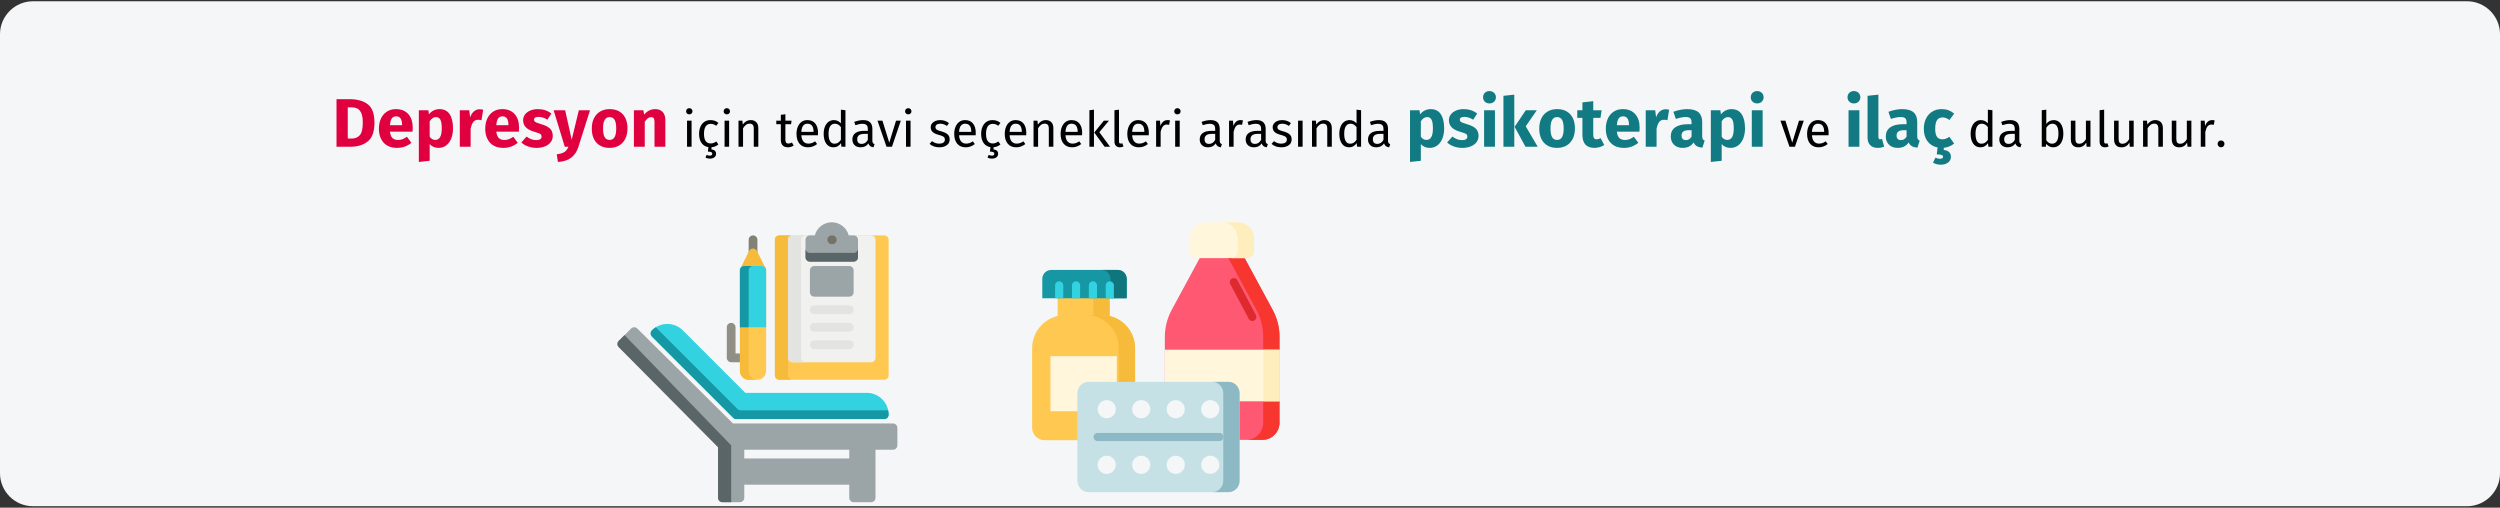 <?xml version="1.0" encoding="UTF-8"?>
<svg xmlns="http://www.w3.org/2000/svg" xmlns:xlink="http://www.w3.org/1999/xlink" width="911px" height="185px" viewBox="0 0 911 185" version="1.1">
  <rect x="0" y="0" width="911" height="185" fill="#333333" stroke="none"/>
  <title>Group 2@2x</title>
  <g id="Page-1" stroke="none" stroke-width="1" fill="none" fill-rule="evenodd">
    <g id="vorlage" transform="translate(0, -1066)">
      <g id="Group-2" transform="translate(0, 1066)">
        <g id="Mask" transform="translate(0, 0.464)" fill-rule="nonzero">
          <path d="M12,0 L899,0 C905.6,0 911,5.4 911,12 L911,172 C911,178.6 905.6,184 899,184 L12,184 C5.4,184 0,178.6 0,172 L0,12 C0,5.4 5.4,0 12,0 Z" id="path-1" fill="#F5F6F7"></path>
          <g id="Depresyon-için-tedav" transform="translate(122.625, 32.725)">
            <path d="M5.2,20.275 C7.75,20.275 9.825,19.621 11.425,18.312 C13.025,17.004 13.825,14.742 13.825,11.525 C13.825,8.258 13.004,6.013 11.363,4.787 C9.721,3.562 7.542,2.95 4.825,2.95 L4.825,2.95 L0,2.95 L0,20.275 L5.2,20.275 Z M5.45,17.3 L4.1,17.3 L4.1,5.925 L5.4,5.925 C6.283,5.925 7.025,6.079 7.625,6.388 C8.225,6.696 8.7,7.258 9.05,8.075 C9.4,8.892 9.575,10.042 9.575,11.525 C9.575,13.692 9.225,15.196 8.525,16.038 C7.825,16.879 6.8,17.3 5.45,17.3 L5.45,17.3 Z M22.125,20.7 C24.025,20.7 25.75,20.083 27.3,18.85 L27.3,18.85 L25.675,16.65 C25.092,17.05 24.55,17.346 24.05,17.538 C23.55,17.729 23.033,17.825 22.5,17.825 C21.617,17.825 20.925,17.6 20.425,17.15 C19.925,16.7 19.608,15.917 19.475,14.8 L19.475,14.8 L27.7,14.8 C27.75,14.4 27.775,13.925 27.775,13.375 C27.775,11.242 27.233,9.575 26.15,8.375 C25.067,7.175 23.567,6.575 21.65,6.575 C20.35,6.575 19.233,6.888 18.3,7.513 C17.367,8.137 16.658,8.988 16.175,10.062 C15.692,11.137 15.45,12.35 15.45,13.7 C15.45,15.833 16.025,17.533 17.175,18.8 C18.325,20.067 19.975,20.7 22.125,20.7 Z M23.9,12.425 L19.475,12.425 C19.558,11.275 19.788,10.45 20.163,9.95 C20.538,9.45 21.067,9.2 21.75,9.2 C23.15,9.2 23.867,10.217 23.9,12.25 L23.9,12.25 L23.9,12.425 Z M30,25.825 L33.95,25.4 L33.95,19.325 C34.767,20.242 35.842,20.7 37.175,20.7 C38.242,20.7 39.175,20.396 39.975,19.788 C40.775,19.179 41.388,18.337 41.812,17.262 C42.237,16.188 42.45,14.967 42.45,13.6 C42.45,11.383 42.042,9.658 41.225,8.425 C40.408,7.192 39.167,6.575 37.5,6.575 C36.8,6.575 36.117,6.729 35.45,7.037 C34.783,7.346 34.192,7.825 33.675,8.475 L33.675,8.475 L33.475,7 L30,7 L30,25.825 Z M35.975,17.8 C35.158,17.8 34.483,17.408 33.95,16.625 L33.95,16.625 L33.95,11.025 C34.25,10.525 34.596,10.142 34.987,9.875 C35.379,9.608 35.8,9.475 36.25,9.475 C36.95,9.475 37.475,9.779 37.825,10.387 C38.175,10.996 38.35,12.083 38.35,13.65 C38.35,16.417 37.558,17.8 35.975,17.8 Z M48.875,20.275 L48.875,13.7 C49.108,12.617 49.429,11.804 49.837,11.262 C50.246,10.721 50.842,10.45 51.625,10.45 C51.925,10.45 52.325,10.508 52.825,10.625 L52.825,10.625 L53.45,6.8 C53.05,6.683 52.608,6.625 52.125,6.625 C51.358,6.625 50.671,6.888 50.062,7.412 C49.454,7.938 49,8.658 48.7,9.575 L48.7,9.575 L48.375,7 L44.925,7 L44.925,20.275 L48.875,20.275 Z M60.875,20.7 C62.775,20.7 64.5,20.083 66.05,18.85 L66.05,18.85 L64.425,16.65 C63.842,17.05 63.3,17.346 62.8,17.538 C62.3,17.729 61.783,17.825 61.25,17.825 C60.367,17.825 59.675,17.6 59.175,17.15 C58.675,16.7 58.358,15.917 58.225,14.8 L58.225,14.8 L66.45,14.8 C66.5,14.4 66.525,13.925 66.525,13.375 C66.525,11.242 65.983,9.575 64.9,8.375 C63.817,7.175 62.317,6.575 60.4,6.575 C59.1,6.575 57.983,6.888 57.05,7.513 C56.117,8.137 55.408,8.988 54.925,10.062 C54.442,11.137 54.2,12.35 54.2,13.7 C54.2,15.833 54.775,17.533 55.925,18.8 C57.075,20.067 58.725,20.7 60.875,20.7 Z M62.65,12.425 L58.225,12.425 C58.308,11.275 58.538,10.45 58.913,9.95 C59.288,9.45 59.817,9.2 60.5,9.2 C61.9,9.2 62.617,10.217 62.65,12.25 L62.65,12.25 L62.65,12.425 Z M72.9,20.7 C74,20.7 75,20.525 75.9,20.175 C76.8,19.825 77.508,19.321 78.025,18.663 C78.542,18.004 78.8,17.225 78.8,16.325 C78.8,15.192 78.463,14.304 77.787,13.662 C77.112,13.021 76.083,12.5 74.7,12.1 C73.9,11.867 73.308,11.667 72.925,11.5 C72.542,11.333 72.287,11.171 72.162,11.012 C72.037,10.854 71.975,10.65 71.975,10.4 C71.975,10.083 72.112,9.838 72.388,9.662 C72.662,9.488 73.058,9.4 73.575,9.4 C74.675,9.4 75.767,9.742 76.85,10.425 L76.85,10.425 L78.3,8.2 C77.667,7.683 76.933,7.283 76.1,7 C75.267,6.717 74.375,6.575 73.425,6.575 C72.342,6.575 71.388,6.754 70.562,7.112 C69.737,7.471 69.104,7.954 68.662,8.562 C68.221,9.171 68,9.858 68,10.625 C68,11.642 68.325,12.492 68.975,13.175 C69.625,13.858 70.608,14.392 71.925,14.775 C72.758,15.008 73.367,15.204 73.75,15.363 C74.133,15.521 74.392,15.692 74.525,15.875 C74.658,16.058 74.725,16.308 74.725,16.625 C74.725,17.025 74.554,17.333 74.213,17.55 C73.871,17.767 73.4,17.875 72.8,17.875 C71.567,17.875 70.392,17.442 69.275,16.575 L69.275,16.575 L67.35,18.725 C68.017,19.342 68.829,19.825 69.787,20.175 C70.746,20.525 71.783,20.7 72.9,20.7 Z M80.675,25.825 C82.708,25.708 84.329,25.188 85.537,24.262 C86.746,23.337 87.617,22.017 88.15,20.3 L88.15,20.3 L92.375,7 L88.3,7 L85.7,17.75 L83.325,7 L79.125,7 L83.175,20.275 L84.525,20.275 C84.158,21.158 83.671,21.8 83.062,22.2 C82.454,22.6 81.517,22.883 80.25,23.05 L80.25,23.05 L80.675,25.825 Z M99.525,20.7 C100.858,20.7 102.013,20.408 102.987,19.825 C103.963,19.242 104.713,18.421 105.237,17.363 C105.763,16.304 106.025,15.067 106.025,13.65 C106.025,11.417 105.45,9.679 104.3,8.438 C103.15,7.196 101.558,6.575 99.525,6.575 C98.192,6.575 97.037,6.867 96.062,7.45 C95.088,8.033 94.338,8.854 93.812,9.912 C93.287,10.971 93.025,12.208 93.025,13.625 C93.025,15.858 93.604,17.596 94.763,18.837 C95.921,20.079 97.508,20.7 99.525,20.7 Z M99.525,17.8 C98.708,17.8 98.104,17.467 97.713,16.8 C97.321,16.133 97.125,15.075 97.125,13.625 C97.125,12.208 97.325,11.162 97.725,10.488 C98.125,9.812 98.725,9.475 99.525,9.475 C100.342,9.475 100.946,9.808 101.338,10.475 C101.729,11.142 101.925,12.2 101.925,13.65 C101.925,15.067 101.725,16.113 101.325,16.788 C100.925,17.462 100.325,17.8 99.525,17.8 Z M112.325,20.275 L112.325,11.2 C113.058,10.05 113.825,9.475 114.625,9.475 C115.042,9.475 115.354,9.604 115.562,9.863 C115.771,10.121 115.875,10.583 115.875,11.25 L115.875,11.25 L115.875,20.275 L119.825,20.275 L119.825,10.575 C119.825,9.308 119.5,8.325 118.85,7.625 C118.2,6.925 117.3,6.575 116.15,6.575 C115.333,6.575 114.596,6.742 113.938,7.075 C113.279,7.408 112.667,7.908 112.1,8.575 L112.1,8.575 L111.825,7 L108.375,7 L108.375,20.275 L112.325,20.275 Z" id="Depresyon" fill="#E0003F"></path>
            <path d="M128.54,8.485 C128.888,8.485 129.17,8.38 129.386,8.17 C129.602,7.96 129.71,7.693 129.71,7.369 C129.71,7.045 129.602,6.775 129.386,6.559 C129.17,6.343 128.888,6.235 128.54,6.235 C128.204,6.235 127.928,6.343 127.712,6.559 C127.496,6.775 127.388,7.045 127.388,7.369 C127.388,7.693 127.496,7.96 127.712,8.17 C127.928,8.38 128.204,8.485 128.54,8.485 Z M129.386,20.275 L129.386,10.789 L127.73,10.789 L127.73,20.275 L129.386,20.275 Z M136.082,24.613 C136.73,24.613 137.264,24.457 137.684,24.145 C138.104,23.833 138.314,23.389 138.314,22.813 C138.314,22.405 138.179,22.06 137.909,21.778 C137.639,21.496 137.216,21.331 136.64,21.283 L136.64,21.283 L136.64,20.473 C137.564,20.401 138.404,20.059 139.16,19.447 L139.16,19.447 L138.404,18.367 C138.02,18.619 137.672,18.802 137.36,18.916 C137.048,19.03 136.706,19.087 136.334,19.087 C135.554,19.087 134.954,18.802 134.534,18.232 C134.114,17.662 133.904,16.777 133.904,15.577 C133.904,14.377 134.117,13.471 134.543,12.859 C134.969,12.247 135.566,11.941 136.334,11.941 C136.718,11.941 137.069,11.998 137.387,12.112 C137.705,12.226 138.032,12.403 138.368,12.643 L138.368,12.643 L139.16,11.599 C138.728,11.239 138.278,10.978 137.81,10.816 C137.342,10.654 136.826,10.573 136.262,10.573 C135.41,10.573 134.675,10.783 134.057,11.203 C133.439,11.623 132.962,12.211 132.626,12.967 C132.29,13.723 132.122,14.605 132.122,15.613 C132.122,16.981 132.422,18.085 133.022,18.925 C133.622,19.765 134.456,20.269 135.524,20.437 L135.524,20.437 L135.326,22.057 C135.89,22.057 136.298,22.12 136.55,22.246 C136.802,22.372 136.928,22.561 136.928,22.813 C136.928,23.065 136.847,23.248 136.685,23.362 C136.523,23.476 136.304,23.533 136.028,23.533 C135.632,23.533 135.254,23.437 134.894,23.245 L134.894,23.245 L134.444,24.181 C134.624,24.313 134.858,24.418 135.146,24.496 C135.434,24.574 135.746,24.613 136.082,24.613 Z M142.22,8.485 C142.568,8.485 142.85,8.38 143.066,8.17 C143.282,7.96 143.39,7.693 143.39,7.369 C143.39,7.045 143.282,6.775 143.066,6.559 C142.85,6.343 142.568,6.235 142.22,6.235 C141.884,6.235 141.608,6.343 141.392,6.559 C141.176,6.775 141.068,7.045 141.068,7.369 C141.068,7.693 141.176,7.96 141.392,8.17 C141.608,8.38 141.884,8.485 142.22,8.485 Z M143.066,20.275 L143.066,10.789 L141.41,10.789 L141.41,20.275 L143.066,20.275 Z M148.142,20.275 L148.142,13.543 C148.478,13.003 148.838,12.589 149.222,12.301 C149.606,12.013 150.05,11.869 150.554,11.869 C151.046,11.869 151.418,12.007 151.67,12.283 C151.922,12.559 152.048,13.033 152.048,13.705 L152.048,13.705 L152.048,20.275 L153.704,20.275 L153.704,13.471 C153.704,12.571 153.461,11.863 152.975,11.347 C152.489,10.831 151.814,10.573 150.95,10.573 C150.35,10.573 149.801,10.717 149.303,11.005 C148.805,11.293 148.388,11.689 148.052,12.193 L148.052,12.193 L147.908,10.789 L146.486,10.789 L146.486,20.275 L148.142,20.275 Z M164.468,20.491 C165.26,20.491 165.968,20.275 166.592,19.843 L166.592,19.843 L165.962,18.745 C165.494,18.997 165.074,19.123 164.702,19.123 C164.294,19.123 164.003,19.012 163.829,18.79 C163.655,18.568 163.568,18.211 163.568,17.719 L163.568,17.719 L163.568,12.067 L165.638,12.067 L165.818,10.789 L163.568,10.789 L163.568,8.449 L161.912,8.647 L161.912,10.789 L160.256,10.789 L160.256,12.067 L161.912,12.067 L161.912,17.791 C161.912,18.667 162.137,19.336 162.587,19.798 C163.037,20.26 163.664,20.491 164.468,20.491 Z M171.812,20.491 C173.012,20.491 174.116,20.095 175.124,19.303 L175.124,19.303 L174.404,18.313 C173.984,18.601 173.582,18.811 173.198,18.943 C172.814,19.075 172.394,19.141 171.938,19.141 C171.218,19.141 170.63,18.895 170.174,18.403 C169.718,17.911 169.454,17.143 169.382,16.099 L169.382,16.099 L175.43,16.099 C175.454,15.811 175.466,15.529 175.466,15.253 C175.466,13.789 175.13,12.643 174.458,11.815 C173.786,10.987 172.82,10.573 171.56,10.573 C170.756,10.573 170.057,10.789 169.463,11.221 C168.869,11.653 168.413,12.25 168.095,13.012 C167.777,13.774 167.618,14.647 167.618,15.631 C167.618,17.143 167.987,18.331 168.725,19.195 C169.463,20.059 170.492,20.491 171.812,20.491 Z M173.828,14.875 L169.382,14.875 C169.502,12.883 170.24,11.887 171.596,11.887 C172.34,11.887 172.898,12.133 173.27,12.625 C173.642,13.117 173.828,13.831 173.828,14.767 L173.828,14.767 L173.828,14.875 Z M181.1,20.491 C181.676,20.491 182.198,20.356 182.666,20.086 C183.134,19.816 183.524,19.441 183.836,18.961 L183.836,18.961 L183.998,20.275 L185.456,20.275 L185.456,6.973 L183.8,6.775 L183.8,11.743 C183.068,10.963 182.216,10.573 181.244,10.573 C180.488,10.573 179.828,10.786 179.264,11.212 C178.7,11.638 178.268,12.229 177.968,12.985 C177.668,13.741 177.518,14.605 177.518,15.577 C177.518,17.077 177.833,18.271 178.463,19.159 C179.093,20.047 179.972,20.491 181.1,20.491 Z M181.46,19.177 C180.764,19.177 180.23,18.877 179.858,18.277 C179.486,17.677 179.3,16.765 179.3,15.541 C179.3,14.329 179.501,13.417 179.903,12.805 C180.305,12.193 180.872,11.887 181.604,11.887 C182.048,11.887 182.447,11.992 182.801,12.202 C183.155,12.412 183.488,12.721 183.8,13.129 L183.8,13.129 L183.8,17.773 C183.464,18.241 183.116,18.592 182.756,18.826 C182.396,19.06 181.964,19.177 181.46,19.177 Z M195.68,20.491 L196.058,19.339 C195.794,19.243 195.596,19.102 195.464,18.916 C195.332,18.73 195.266,18.445 195.266,18.061 L195.266,18.061 L195.266,13.723 C195.266,12.715 194.99,11.938 194.438,11.392 C193.886,10.846 193.052,10.573 191.936,10.573 C190.928,10.573 189.836,10.789 188.66,11.221 L188.66,11.221 L189.074,12.427 C190.082,12.091 190.934,11.923 191.63,11.923 C192.302,11.923 192.8,12.067 193.124,12.355 C193.448,12.643 193.61,13.123 193.61,13.795 L193.61,13.795 L193.61,14.497 L192.152,14.497 C190.82,14.497 189.791,14.767 189.065,15.307 C188.339,15.847 187.976,16.621 187.976,17.629 C187.976,18.481 188.246,19.171 188.786,19.699 C189.326,20.227 190.064,20.491 191,20.491 C192.248,20.491 193.19,20.017 193.826,19.069 C193.97,19.525 194.192,19.861 194.492,20.077 C194.792,20.293 195.188,20.431 195.68,20.491 L195.68,20.491 Z M191.378,19.249 C190.838,19.249 190.43,19.105 190.154,18.817 C189.878,18.529 189.74,18.103 189.74,17.539 C189.74,16.243 190.616,15.595 192.368,15.595 L192.368,15.595 L193.61,15.595 L193.61,17.773 C193.07,18.757 192.326,19.249 191.378,19.249 Z M202.412,20.275 L205.634,10.789 L203.888,10.789 L201.422,18.799 L198.938,10.789 L197.138,10.789 L200.414,20.275 L202.412,20.275 Z M208.334,8.485 C208.682,8.485 208.964,8.38 209.18,8.17 C209.396,7.96 209.504,7.693 209.504,7.369 C209.504,7.045 209.396,6.775 209.18,6.559 C208.964,6.343 208.682,6.235 208.334,6.235 C207.998,6.235 207.722,6.343 207.506,6.559 C207.29,6.775 207.182,7.045 207.182,7.369 C207.182,7.693 207.29,7.96 207.506,8.17 C207.722,8.38 207.998,8.485 208.334,8.485 Z M209.18,20.275 L209.18,10.789 L207.524,10.789 L207.524,20.275 L209.18,20.275 Z M219.692,20.491 C220.736,20.491 221.621,20.245 222.347,19.753 C223.073,19.261 223.436,18.547 223.436,17.611 C223.436,16.819 223.175,16.195 222.653,15.739 C222.131,15.283 221.342,14.923 220.286,14.659 C219.518,14.455 218.987,14.245 218.693,14.029 C218.399,13.813 218.252,13.513 218.252,13.129 C218.252,12.745 218.408,12.442 218.72,12.22 C219.032,11.998 219.458,11.887 219.998,11.887 C220.43,11.887 220.841,11.953 221.231,12.085 C221.621,12.217 222.032,12.421 222.464,12.697 L222.464,12.697 L223.166,11.653 C222.698,11.293 222.206,11.023 221.69,10.843 C221.174,10.663 220.592,10.573 219.944,10.573 C219.296,10.573 218.711,10.684 218.189,10.906 C217.667,11.128 217.259,11.44 216.965,11.842 C216.671,12.244 216.524,12.691 216.524,13.183 C216.524,13.867 216.749,14.431 217.199,14.875 C217.649,15.319 218.378,15.673 219.386,15.937 C220.01,16.105 220.484,16.264 220.808,16.414 C221.132,16.564 221.36,16.738 221.492,16.936 C221.624,17.134 221.69,17.395 221.69,17.719 C221.69,18.163 221.507,18.514 221.141,18.772 C220.775,19.03 220.28,19.159 219.656,19.159 C218.684,19.159 217.796,18.853 216.992,18.241 L216.992,18.241 L216.11,19.249 C217.058,20.077 218.252,20.491 219.692,20.491 Z M229.286,20.491 C230.486,20.491 231.59,20.095 232.598,19.303 L232.598,19.303 L231.878,18.313 C231.458,18.601 231.056,18.811 230.672,18.943 C230.288,19.075 229.868,19.141 229.412,19.141 C228.692,19.141 228.104,18.895 227.648,18.403 C227.192,17.911 226.928,17.143 226.856,16.099 L226.856,16.099 L232.904,16.099 C232.928,15.811 232.94,15.529 232.94,15.253 C232.94,13.789 232.604,12.643 231.932,11.815 C231.26,10.987 230.294,10.573 229.034,10.573 C228.23,10.573 227.531,10.789 226.937,11.221 C226.343,11.653 225.887,12.25 225.569,13.012 C225.251,13.774 225.092,14.647 225.092,15.631 C225.092,17.143 225.461,18.331 226.199,19.195 C226.937,20.059 227.966,20.491 229.286,20.491 Z M231.302,14.875 L226.856,14.875 C226.976,12.883 227.714,11.887 229.07,11.887 C229.814,11.887 230.372,12.133 230.744,12.625 C231.116,13.117 231.302,13.831 231.302,14.767 L231.302,14.767 L231.302,14.875 Z M238.862,24.613 C239.51,24.613 240.044,24.457 240.464,24.145 C240.884,23.833 241.094,23.389 241.094,22.813 C241.094,22.405 240.959,22.06 240.689,21.778 C240.419,21.496 239.996,21.331 239.42,21.283 L239.42,21.283 L239.42,20.473 C240.344,20.401 241.184,20.059 241.94,19.447 L241.94,19.447 L241.184,18.367 C240.8,18.619 240.452,18.802 240.14,18.916 C239.828,19.03 239.486,19.087 239.114,19.087 C238.334,19.087 237.734,18.802 237.314,18.232 C236.894,17.662 236.684,16.777 236.684,15.577 C236.684,14.377 236.897,13.471 237.323,12.859 C237.749,12.247 238.346,11.941 239.114,11.941 C239.498,11.941 239.849,11.998 240.167,12.112 C240.485,12.226 240.812,12.403 241.148,12.643 L241.148,12.643 L241.94,11.599 C241.508,11.239 241.058,10.978 240.59,10.816 C240.122,10.654 239.606,10.573 239.042,10.573 C238.19,10.573 237.455,10.783 236.837,11.203 C236.219,11.623 235.742,12.211 235.406,12.967 C235.07,13.723 234.902,14.605 234.902,15.613 C234.902,16.981 235.202,18.085 235.802,18.925 C236.402,19.765 237.236,20.269 238.304,20.437 L238.304,20.437 L238.106,22.057 C238.67,22.057 239.078,22.12 239.33,22.246 C239.582,22.372 239.708,22.561 239.708,22.813 C239.708,23.065 239.627,23.248 239.465,23.362 C239.303,23.476 239.084,23.533 238.808,23.533 C238.412,23.533 238.034,23.437 237.674,23.245 L237.674,23.245 L237.224,24.181 C237.404,24.313 237.638,24.418 237.926,24.496 C238.214,24.574 238.526,24.613 238.862,24.613 Z M247.7,20.491 C248.9,20.491 250.004,20.095 251.012,19.303 L251.012,19.303 L250.292,18.313 C249.872,18.601 249.47,18.811 249.086,18.943 C248.702,19.075 248.282,19.141 247.826,19.141 C247.106,19.141 246.518,18.895 246.062,18.403 C245.606,17.911 245.342,17.143 245.27,16.099 L245.27,16.099 L251.318,16.099 C251.342,15.811 251.354,15.529 251.354,15.253 C251.354,13.789 251.018,12.643 250.346,11.815 C249.674,10.987 248.708,10.573 247.448,10.573 C246.644,10.573 245.945,10.789 245.351,11.221 C244.757,11.653 244.301,12.25 243.983,13.012 C243.665,13.774 243.506,14.647 243.506,15.631 C243.506,17.143 243.875,18.331 244.613,19.195 C245.351,20.059 246.38,20.491 247.7,20.491 Z M249.716,14.875 L245.27,14.875 C245.39,12.883 246.128,11.887 247.484,11.887 C248.228,11.887 248.786,12.133 249.158,12.625 C249.53,13.117 249.716,13.831 249.716,14.767 L249.716,14.767 L249.716,14.875 Z M255.656,20.275 L255.656,13.543 C255.992,13.003 256.352,12.589 256.736,12.301 C257.12,12.013 257.564,11.869 258.068,11.869 C258.56,11.869 258.932,12.007 259.184,12.283 C259.436,12.559 259.562,13.033 259.562,13.705 L259.562,13.705 L259.562,20.275 L261.218,20.275 L261.218,13.471 C261.218,12.571 260.975,11.863 260.489,11.347 C260.003,10.831 259.328,10.573 258.464,10.573 C257.864,10.573 257.315,10.717 256.817,11.005 C256.319,11.293 255.902,11.689 255.566,12.193 L255.566,12.193 L255.422,10.789 L254,10.789 L254,20.275 L255.656,20.275 Z M268.058,20.491 C269.258,20.491 270.362,20.095 271.37,19.303 L271.37,19.303 L270.65,18.313 C270.23,18.601 269.828,18.811 269.444,18.943 C269.06,19.075 268.64,19.141 268.184,19.141 C267.464,19.141 266.876,18.895 266.42,18.403 C265.964,17.911 265.7,17.143 265.628,16.099 L265.628,16.099 L271.676,16.099 C271.7,15.811 271.712,15.529 271.712,15.253 C271.712,13.789 271.376,12.643 270.704,11.815 C270.032,10.987 269.066,10.573 267.806,10.573 C267.002,10.573 266.303,10.789 265.709,11.221 C265.115,11.653 264.659,12.25 264.341,13.012 C264.023,13.774 263.864,14.647 263.864,15.631 C263.864,17.143 264.233,18.331 264.971,19.195 C265.709,20.059 266.738,20.491 268.058,20.491 Z M270.074,14.875 L265.628,14.875 C265.748,12.883 266.486,11.887 267.842,11.887 C268.586,11.887 269.144,12.133 269.516,12.625 C269.888,13.117 270.074,13.831 270.074,14.767 L270.074,14.767 L270.074,14.875 Z M276.014,20.275 L276.014,6.775 L274.358,6.973 L274.358,20.275 L276.014,20.275 Z M281.864,20.275 L277.976,14.983 L281.468,10.789 L279.614,10.789 L276.122,15.091 L279.884,20.275 L281.864,20.275 Z M285.464,20.491 C285.944,20.491 286.382,20.383 286.778,20.167 L286.778,20.167 L286.346,19.015 C286.166,19.087 285.962,19.123 285.734,19.123 C285.518,19.123 285.365,19.063 285.275,18.943 C285.185,18.823 285.14,18.631 285.14,18.367 L285.14,18.367 L285.14,6.775 L283.484,6.973 L283.484,18.403 C283.484,19.063 283.661,19.576 284.015,19.942 C284.369,20.308 284.852,20.491 285.464,20.491 Z M292.358,20.491 C293.558,20.491 294.662,20.095 295.67,19.303 L295.67,19.303 L294.95,18.313 C294.53,18.601 294.128,18.811 293.744,18.943 C293.36,19.075 292.94,19.141 292.484,19.141 C291.764,19.141 291.176,18.895 290.72,18.403 C290.264,17.911 290,17.143 289.928,16.099 L289.928,16.099 L295.976,16.099 C296,15.811 296.012,15.529 296.012,15.253 C296.012,13.789 295.676,12.643 295.004,11.815 C294.332,10.987 293.366,10.573 292.106,10.573 C291.302,10.573 290.603,10.789 290.009,11.221 C289.415,11.653 288.959,12.25 288.641,13.012 C288.323,13.774 288.164,14.647 288.164,15.631 C288.164,17.143 288.533,18.331 289.271,19.195 C290.009,20.059 291.038,20.491 292.358,20.491 Z M294.374,14.875 L289.928,14.875 C290.048,12.883 290.786,11.887 292.142,11.887 C292.886,11.887 293.444,12.133 293.816,12.625 C294.188,13.117 294.374,13.831 294.374,14.767 L294.374,14.767 L294.374,14.875 Z M300.314,20.275 L300.314,14.857 C300.518,13.945 300.8,13.273 301.16,12.841 C301.52,12.409 301.994,12.193 302.582,12.193 C302.846,12.193 303.122,12.229 303.41,12.301 L303.41,12.301 L303.716,10.681 C303.428,10.609 303.116,10.573 302.78,10.573 C302.204,10.573 301.7,10.753 301.268,11.113 C300.836,11.473 300.494,12.007 300.242,12.715 L300.242,12.715 L300.08,10.789 L298.658,10.789 L298.658,20.275 L300.314,20.275 Z M306.416,8.485 C306.764,8.485 307.046,8.38 307.262,8.17 C307.478,7.96 307.586,7.693 307.586,7.369 C307.586,7.045 307.478,6.775 307.262,6.559 C307.046,6.343 306.764,6.235 306.416,6.235 C306.08,6.235 305.804,6.343 305.588,6.559 C305.372,6.775 305.264,7.045 305.264,7.369 C305.264,7.693 305.372,7.96 305.588,8.17 C305.804,8.38 306.08,8.485 306.416,8.485 Z M307.262,20.275 L307.262,10.789 L305.606,10.789 L305.606,20.275 L307.262,20.275 Z M322.256,20.491 L322.634,19.339 C322.37,19.243 322.172,19.102 322.04,18.916 C321.908,18.73 321.842,18.445 321.842,18.061 L321.842,18.061 L321.842,13.723 C321.842,12.715 321.566,11.938 321.014,11.392 C320.462,10.846 319.628,10.573 318.512,10.573 C317.504,10.573 316.412,10.789 315.236,11.221 L315.236,11.221 L315.65,12.427 C316.658,12.091 317.51,11.923 318.206,11.923 C318.878,11.923 319.376,12.067 319.7,12.355 C320.024,12.643 320.186,13.123 320.186,13.795 L320.186,13.795 L320.186,14.497 L318.728,14.497 C317.396,14.497 316.367,14.767 315.641,15.307 C314.915,15.847 314.552,16.621 314.552,17.629 C314.552,18.481 314.822,19.171 315.362,19.699 C315.902,20.227 316.64,20.491 317.576,20.491 C318.824,20.491 319.766,20.017 320.402,19.069 C320.546,19.525 320.768,19.861 321.068,20.077 C321.368,20.293 321.764,20.431 322.256,20.491 L322.256,20.491 Z M317.954,19.249 C317.414,19.249 317.006,19.105 316.73,18.817 C316.454,18.529 316.316,18.103 316.316,17.539 C316.316,16.243 317.192,15.595 318.944,15.595 L318.944,15.595 L320.186,15.595 L320.186,17.773 C319.646,18.757 318.902,19.249 317.954,19.249 Z M326.9,20.275 L326.9,14.857 C327.104,13.945 327.386,13.273 327.746,12.841 C328.106,12.409 328.58,12.193 329.168,12.193 C329.432,12.193 329.708,12.229 329.996,12.301 L329.996,12.301 L330.302,10.681 C330.014,10.609 329.702,10.573 329.366,10.573 C328.79,10.573 328.286,10.753 327.854,11.113 C327.422,11.473 327.08,12.007 326.828,12.715 L326.828,12.715 L326.666,10.789 L325.244,10.789 L325.244,20.275 L326.9,20.275 Z M338.996,20.491 L339.374,19.339 C339.11,19.243 338.912,19.102 338.78,18.916 C338.648,18.73 338.582,18.445 338.582,18.061 L338.582,18.061 L338.582,13.723 C338.582,12.715 338.306,11.938 337.754,11.392 C337.202,10.846 336.368,10.573 335.252,10.573 C334.244,10.573 333.152,10.789 331.976,11.221 L331.976,11.221 L332.39,12.427 C333.398,12.091 334.25,11.923 334.946,11.923 C335.618,11.923 336.116,12.067 336.44,12.355 C336.764,12.643 336.926,13.123 336.926,13.795 L336.926,13.795 L336.926,14.497 L335.468,14.497 C334.136,14.497 333.107,14.767 332.381,15.307 C331.655,15.847 331.292,16.621 331.292,17.629 C331.292,18.481 331.562,19.171 332.102,19.699 C332.642,20.227 333.38,20.491 334.316,20.491 C335.564,20.491 336.506,20.017 337.142,19.069 C337.286,19.525 337.508,19.861 337.808,20.077 C338.108,20.293 338.504,20.431 338.996,20.491 L338.996,20.491 Z M334.694,19.249 C334.154,19.249 333.746,19.105 333.47,18.817 C333.194,18.529 333.056,18.103 333.056,17.539 C333.056,16.243 333.932,15.595 335.684,15.595 L335.684,15.595 L336.926,15.595 L336.926,17.773 C336.386,18.757 335.642,19.249 334.694,19.249 Z M344.306,20.491 C345.35,20.491 346.235,20.245 346.961,19.753 C347.687,19.261 348.05,18.547 348.05,17.611 C348.05,16.819 347.789,16.195 347.267,15.739 C346.745,15.283 345.956,14.923 344.9,14.659 C344.132,14.455 343.601,14.245 343.307,14.029 C343.013,13.813 342.866,13.513 342.866,13.129 C342.866,12.745 343.022,12.442 343.334,12.22 C343.646,11.998 344.072,11.887 344.612,11.887 C345.044,11.887 345.455,11.953 345.845,12.085 C346.235,12.217 346.646,12.421 347.078,12.697 L347.078,12.697 L347.78,11.653 C347.312,11.293 346.82,11.023 346.304,10.843 C345.788,10.663 345.206,10.573 344.558,10.573 C343.91,10.573 343.325,10.684 342.803,10.906 C342.281,11.128 341.873,11.44 341.579,11.842 C341.285,12.244 341.138,12.691 341.138,13.183 C341.138,13.867 341.363,14.431 341.813,14.875 C342.263,15.319 342.992,15.673 344,15.937 C344.624,16.105 345.098,16.264 345.422,16.414 C345.746,16.564 345.974,16.738 346.106,16.936 C346.238,17.134 346.304,17.395 346.304,17.719 C346.304,18.163 346.121,18.514 345.755,18.772 C345.389,19.03 344.894,19.159 344.27,19.159 C343.298,19.159 342.41,18.853 341.606,18.241 L341.606,18.241 L340.724,19.249 C341.672,20.077 342.866,20.491 344.306,20.491 Z M352.046,20.275 L352.046,10.789 L350.39,10.789 L350.39,20.275 L352.046,20.275 Z M357.122,20.275 L357.122,13.543 C357.458,13.003 357.818,12.589 358.202,12.301 C358.586,12.013 359.03,11.869 359.534,11.869 C360.026,11.869 360.398,12.007 360.65,12.283 C360.902,12.559 361.028,13.033 361.028,13.705 L361.028,13.705 L361.028,20.275 L362.684,20.275 L362.684,13.471 C362.684,12.571 362.441,11.863 361.955,11.347 C361.469,10.831 360.794,10.573 359.93,10.573 C359.33,10.573 358.781,10.717 358.283,11.005 C357.785,11.293 357.368,11.689 357.032,12.193 L357.032,12.193 L356.888,10.789 L355.466,10.789 L355.466,20.275 L357.122,20.275 Z M369.002,20.491 C369.578,20.491 370.1,20.356 370.568,20.086 C371.036,19.816 371.426,19.441 371.738,18.961 L371.738,18.961 L371.9,20.275 L373.358,20.275 L373.358,6.973 L371.702,6.775 L371.702,11.743 C370.97,10.963 370.118,10.573 369.146,10.573 C368.39,10.573 367.73,10.786 367.166,11.212 C366.602,11.638 366.17,12.229 365.87,12.985 C365.57,13.741 365.42,14.605 365.42,15.577 C365.42,17.077 365.735,18.271 366.365,19.159 C366.995,20.047 367.874,20.491 369.002,20.491 Z M369.362,19.177 C368.666,19.177 368.132,18.877 367.76,18.277 C367.388,17.677 367.202,16.765 367.202,15.541 C367.202,14.329 367.403,13.417 367.805,12.805 C368.207,12.193 368.774,11.887 369.506,11.887 C369.95,11.887 370.349,11.992 370.703,12.202 C371.057,12.412 371.39,12.721 371.702,13.129 L371.702,13.129 L371.702,17.773 C371.366,18.241 371.018,18.592 370.658,18.826 C370.298,19.06 369.866,19.177 369.362,19.177 Z M383.582,20.491 L383.96,19.339 C383.696,19.243 383.498,19.102 383.366,18.916 C383.234,18.73 383.168,18.445 383.168,18.061 L383.168,18.061 L383.168,13.723 C383.168,12.715 382.892,11.938 382.34,11.392 C381.788,10.846 380.954,10.573 379.838,10.573 C378.83,10.573 377.738,10.789 376.562,11.221 L376.562,11.221 L376.976,12.427 C377.984,12.091 378.836,11.923 379.532,11.923 C380.204,11.923 380.702,12.067 381.026,12.355 C381.35,12.643 381.512,13.123 381.512,13.795 L381.512,13.795 L381.512,14.497 L380.054,14.497 C378.722,14.497 377.693,14.767 376.967,15.307 C376.241,15.847 375.878,16.621 375.878,17.629 C375.878,18.481 376.148,19.171 376.688,19.699 C377.228,20.227 377.966,20.491 378.902,20.491 C380.15,20.491 381.092,20.017 381.728,19.069 C381.872,19.525 382.094,19.861 382.394,20.077 C382.694,20.293 383.09,20.431 383.582,20.491 L383.582,20.491 Z M379.28,19.249 C378.74,19.249 378.332,19.105 378.056,18.817 C377.78,18.529 377.642,18.103 377.642,17.539 C377.642,16.243 378.518,15.595 380.27,15.595 L380.27,15.595 L381.512,15.595 L381.512,17.773 C380.972,18.757 380.228,19.249 379.28,19.249 Z" id="içintedaviseçenekleriarasında" fill="#000000"></path>
            <path d="M391.18,25.825 L395.13,25.4 L395.13,19.325 C395.947,20.242 397.022,20.7 398.355,20.7 C399.422,20.7 400.355,20.396 401.155,19.788 C401.955,19.179 402.567,18.337 402.993,17.262 C403.418,16.188 403.63,14.967 403.63,13.6 C403.63,11.383 403.222,9.658 402.405,8.425 C401.588,7.192 400.347,6.575 398.68,6.575 C397.98,6.575 397.297,6.729 396.63,7.037 C395.963,7.346 395.372,7.825 394.855,8.475 L394.855,8.475 L394.655,7 L391.18,7 L391.18,25.825 Z M397.155,17.8 C396.338,17.8 395.663,17.408 395.13,16.625 L395.13,16.625 L395.13,11.025 C395.43,10.525 395.776,10.142 396.168,9.875 C396.559,9.608 396.98,9.475 397.43,9.475 C398.13,9.475 398.655,9.779 399.005,10.387 C399.355,10.996 399.53,12.083 399.53,13.65 C399.53,16.417 398.738,17.8 397.155,17.8 Z M410.255,20.7 C411.355,20.7 412.355,20.525 413.255,20.175 C414.155,19.825 414.863,19.321 415.38,18.663 C415.897,18.004 416.155,17.225 416.155,16.325 C416.155,15.192 415.817,14.304 415.142,13.662 C414.467,13.021 413.438,12.5 412.055,12.1 C411.255,11.867 410.663,11.667 410.28,11.5 C409.897,11.333 409.642,11.171 409.517,11.012 C409.392,10.854 409.33,10.65 409.33,10.4 C409.33,10.083 409.467,9.838 409.743,9.662 C410.017,9.488 410.413,9.4 410.93,9.4 C412.03,9.4 413.122,9.742 414.205,10.425 L414.205,10.425 L415.655,8.2 C415.022,7.683 414.288,7.283 413.455,7 C412.622,6.717 411.73,6.575 410.78,6.575 C409.697,6.575 408.743,6.754 407.918,7.112 C407.092,7.471 406.459,7.954 406.017,8.562 C405.576,9.171 405.355,9.858 405.355,10.625 C405.355,11.642 405.68,12.492 406.33,13.175 C406.98,13.858 407.963,14.392 409.28,14.775 C410.113,15.008 410.722,15.204 411.105,15.363 C411.488,15.521 411.747,15.692 411.88,15.875 C412.013,16.058 412.08,16.308 412.08,16.625 C412.08,17.025 411.909,17.333 411.567,17.55 C411.226,17.767 410.755,17.875 410.155,17.875 C408.922,17.875 407.747,17.442 406.63,16.575 L406.63,16.575 L404.705,18.725 C405.372,19.342 406.184,19.825 407.142,20.175 C408.101,20.525 409.138,20.7 410.255,20.7 Z M420.13,4.5 C420.813,4.5 421.376,4.287 421.817,3.862 C422.259,3.438 422.48,2.9 422.48,2.25 C422.48,1.6 422.259,1.062 421.817,0.637 C421.376,0.212 420.813,0 420.13,0 C419.447,0 418.888,0.212 418.455,0.637 C418.022,1.062 417.805,1.6 417.805,2.25 C417.805,2.9 418.022,3.438 418.455,3.862 C418.888,4.287 419.447,4.5 420.13,4.5 Z M422.13,20.275 L422.13,7 L418.18,7 L418.18,20.275 L422.13,20.275 Z M429.18,20.275 L429.18,1.3 L425.23,1.725 L425.23,20.275 L429.18,20.275 Z M437.705,20.275 L433.355,12.825 L437.38,7 L433.355,7 L429.305,13.025 L433.255,20.275 L437.705,20.275 Z M444.78,20.7 C446.113,20.7 447.267,20.408 448.243,19.825 C449.217,19.242 449.967,18.421 450.493,17.363 C451.017,16.304 451.28,15.067 451.28,13.65 C451.28,11.417 450.705,9.679 449.555,8.438 C448.405,7.196 446.813,6.575 444.78,6.575 C443.447,6.575 442.293,6.867 441.317,7.45 C440.342,8.033 439.592,8.854 439.067,9.912 C438.543,10.971 438.28,12.208 438.28,13.625 C438.28,15.858 438.859,17.596 440.017,18.837 C441.176,20.079 442.763,20.7 444.78,20.7 Z M444.78,17.8 C443.963,17.8 443.359,17.467 442.967,16.8 C442.576,16.133 442.38,15.075 442.38,13.625 C442.38,12.208 442.58,11.162 442.98,10.488 C443.38,9.812 443.98,9.475 444.78,9.475 C445.597,9.475 446.201,9.808 446.592,10.475 C446.984,11.142 447.18,12.2 447.18,13.65 C447.18,15.067 446.98,16.113 446.58,16.788 C446.18,17.462 445.58,17.8 444.78,17.8 Z M458.355,20.7 C458.988,20.7 459.626,20.608 460.267,20.425 C460.909,20.242 461.472,19.983 461.955,19.65 L461.955,19.65 L460.63,17.15 C460.13,17.433 459.655,17.575 459.205,17.575 C458.772,17.575 458.455,17.442 458.255,17.175 C458.055,16.908 457.955,16.467 457.955,15.85 L457.955,15.85 L457.955,9.75 L460.58,9.75 L461.005,7 L457.955,7 L457.955,3.675 L454.005,4.125 L454.005,7 L452.13,7 L452.13,9.75 L454.005,9.75 L454.005,15.9 C454.005,19.083 455.455,20.683 458.355,20.7 Z M469.205,20.7 C471.105,20.7 472.83,20.083 474.38,18.85 L474.38,18.85 L472.755,16.65 C472.172,17.05 471.63,17.346 471.13,17.538 C470.63,17.729 470.113,17.825 469.58,17.825 C468.697,17.825 468.005,17.6 467.505,17.15 C467.005,16.7 466.688,15.917 466.555,14.8 L466.555,14.8 L474.78,14.8 C474.83,14.4 474.855,13.925 474.855,13.375 C474.855,11.242 474.313,9.575 473.23,8.375 C472.147,7.175 470.647,6.575 468.73,6.575 C467.43,6.575 466.313,6.888 465.38,7.513 C464.447,8.137 463.738,8.988 463.255,10.062 C462.772,11.137 462.53,12.35 462.53,13.7 C462.53,15.833 463.105,17.533 464.255,18.8 C465.405,20.067 467.055,20.7 469.205,20.7 Z M470.98,12.425 L466.555,12.425 C466.638,11.275 466.868,10.45 467.243,9.95 C467.618,9.45 468.147,9.2 468.83,9.2 C470.23,9.2 470.947,10.217 470.98,12.25 L470.98,12.25 L470.98,12.425 Z M481.03,20.275 L481.03,13.7 C481.263,12.617 481.584,11.804 481.993,11.262 C482.401,10.721 482.997,10.45 483.78,10.45 C484.08,10.45 484.48,10.508 484.98,10.625 L484.98,10.625 L485.605,6.8 C485.205,6.683 484.763,6.625 484.28,6.625 C483.513,6.625 482.826,6.888 482.217,7.412 C481.609,7.938 481.155,8.658 480.855,9.575 L480.855,9.575 L480.53,7 L477.08,7 L477.08,20.275 L481.03,20.275 Z M490.53,20.7 C492.33,20.7 493.663,20.033 494.53,18.7 C494.813,19.333 495.213,19.796 495.73,20.087 C496.247,20.379 496.913,20.558 497.73,20.625 L497.73,20.625 L498.555,18.05 C498.238,17.933 498.009,17.758 497.868,17.525 C497.726,17.292 497.655,16.925 497.655,16.425 L497.655,16.425 L497.655,11.275 C497.655,9.708 497.213,8.533 496.33,7.75 C495.447,6.967 494.055,6.575 492.155,6.575 C491.405,6.575 490.592,6.658 489.717,6.825 C488.842,6.992 487.988,7.233 487.155,7.55 L487.155,7.55 L488.055,10.15 C488.705,9.933 489.338,9.762 489.955,9.637 C490.572,9.512 491.097,9.45 491.53,9.45 C492.363,9.45 492.947,9.596 493.28,9.887 C493.613,10.179 493.78,10.717 493.78,11.5 L493.78,11.5 L493.78,12.075 L492.43,12.075 C490.413,12.075 488.872,12.458 487.805,13.225 C486.738,13.992 486.205,15.1 486.205,16.55 C486.205,17.783 486.597,18.783 487.38,19.55 C488.163,20.317 489.213,20.7 490.53,20.7 Z M491.68,17.875 C491.197,17.875 490.817,17.729 490.543,17.438 C490.267,17.146 490.13,16.733 490.13,16.2 C490.13,15.533 490.351,15.042 490.793,14.725 C491.234,14.408 491.905,14.25 492.805,14.25 L492.805,14.25 L493.78,14.25 L493.78,16.6 C493.28,17.45 492.58,17.875 491.68,17.875 Z M500.805,25.825 L504.755,25.4 L504.755,19.325 C505.572,20.242 506.647,20.7 507.98,20.7 C509.047,20.7 509.98,20.396 510.78,19.788 C511.58,19.179 512.192,18.337 512.617,17.262 C513.043,16.188 513.255,14.967 513.255,13.6 C513.255,11.383 512.847,9.658 512.03,8.425 C511.213,7.192 509.972,6.575 508.305,6.575 C507.605,6.575 506.922,6.729 506.255,7.037 C505.588,7.346 504.997,7.825 504.48,8.475 L504.48,8.475 L504.28,7 L500.805,7 L500.805,25.825 Z M506.78,17.8 C505.963,17.8 505.288,17.408 504.755,16.625 L504.755,16.625 L504.755,11.025 C505.055,10.525 505.401,10.142 505.793,9.875 C506.184,9.608 506.605,9.475 507.055,9.475 C507.755,9.475 508.28,9.779 508.63,10.387 C508.98,10.996 509.155,12.083 509.155,13.65 C509.155,16.417 508.363,17.8 506.78,17.8 Z M517.68,4.5 C518.363,4.5 518.926,4.287 519.367,3.862 C519.809,3.438 520.03,2.9 520.03,2.25 C520.03,1.6 519.809,1.062 519.367,0.637 C518.926,0.212 518.363,0 517.68,0 C516.997,0 516.438,0.212 516.005,0.637 C515.572,1.062 515.355,1.6 515.355,2.25 C515.355,2.9 515.572,3.438 516.005,3.862 C516.438,4.287 516.997,4.5 517.68,4.5 Z M519.68,20.275 L519.68,7 L515.73,7 L515.73,20.275 L519.68,20.275 Z" id="psikoterapi" fill="#117A83"></path>
            <path d="M531.454,20.275 L534.676,10.789 L532.93,10.789 L530.464,18.799 L527.98,10.789 L526.18,10.789 L529.456,20.275 L531.454,20.275 Z M540.076,20.491 C541.276,20.491 542.38,20.095 543.388,19.303 L543.388,19.303 L542.668,18.313 C542.248,18.601 541.846,18.811 541.462,18.943 C541.078,19.075 540.658,19.141 540.202,19.141 C539.482,19.141 538.894,18.895 538.438,18.403 C537.982,17.911 537.718,17.143 537.646,16.099 L537.646,16.099 L543.694,16.099 C543.718,15.811 543.73,15.529 543.73,15.253 C543.73,13.789 543.394,12.643 542.722,11.815 C542.05,10.987 541.084,10.573 539.824,10.573 C539.02,10.573 538.321,10.789 537.727,11.221 C537.133,11.653 536.677,12.25 536.359,13.012 C536.041,13.774 535.882,14.647 535.882,15.631 C535.882,17.143 536.251,18.331 536.989,19.195 C537.727,20.059 538.756,20.491 540.076,20.491 Z M542.092,14.875 L537.646,14.875 C537.766,12.883 538.504,11.887 539.86,11.887 C540.604,11.887 541.162,12.133 541.534,12.625 C541.906,13.117 542.092,13.831 542.092,14.767 L542.092,14.767 L542.092,14.875 Z" id="ve" fill="#000000"></path>
            <path d="M552.936,4.5 C553.619,4.5 554.182,4.287 554.624,3.862 C555.065,3.438 555.286,2.9 555.286,2.25 C555.286,1.6 555.065,1.062 554.624,0.637 C554.182,0.212 553.619,0 552.936,0 C552.253,0 551.694,0.212 551.261,0.637 C550.828,1.062 550.611,1.6 550.611,2.25 C550.611,2.9 550.828,3.438 551.261,3.862 C551.694,4.287 552.253,4.5 552.936,4.5 Z M554.936,20.275 L554.936,7 L550.986,7 L550.986,20.275 L554.936,20.275 Z M561.561,20.7 C562.444,20.7 563.244,20.55 563.961,20.25 L563.961,20.25 L563.186,17.45 C562.986,17.533 562.769,17.575 562.536,17.575 C562.086,17.575 561.861,17.3 561.861,16.75 L561.861,16.75 L561.861,1.3 L557.911,1.725 L557.911,16.9 C557.911,18.117 558.232,19.054 558.874,19.712 C559.515,20.371 560.411,20.7 561.561,20.7 Z M568.886,20.7 C570.686,20.7 572.019,20.033 572.886,18.7 C573.169,19.333 573.569,19.796 574.086,20.087 C574.603,20.379 575.269,20.558 576.086,20.625 L576.086,20.625 L576.911,18.05 C576.594,17.933 576.365,17.758 576.223,17.525 C576.082,17.292 576.011,16.925 576.011,16.425 L576.011,16.425 L576.011,11.275 C576.011,9.708 575.569,8.533 574.686,7.75 C573.803,6.967 572.411,6.575 570.511,6.575 C569.761,6.575 568.948,6.658 568.073,6.825 C567.198,6.992 566.344,7.233 565.511,7.55 L565.511,7.55 L566.411,10.15 C567.061,9.933 567.694,9.762 568.311,9.637 C568.928,9.512 569.453,9.45 569.886,9.45 C570.719,9.45 571.303,9.596 571.636,9.887 C571.969,10.179 572.136,10.717 572.136,11.5 L572.136,11.5 L572.136,12.075 L570.786,12.075 C568.769,12.075 567.228,12.458 566.161,13.225 C565.094,13.992 564.561,15.1 564.561,16.55 C564.561,17.783 564.953,18.783 565.736,19.55 C566.519,20.317 567.569,20.7 568.886,20.7 Z M570.036,17.875 C569.553,17.875 569.173,17.729 568.899,17.438 C568.624,17.146 568.486,16.733 568.486,16.2 C568.486,15.533 568.707,15.042 569.149,14.725 C569.59,14.408 570.261,14.25 571.161,14.25 L571.161,14.25 L572.136,14.25 L572.136,16.6 C571.636,17.45 570.936,17.875 570.036,17.875 Z M584.561,26.825 C585.694,26.825 586.598,26.558 587.274,26.025 C587.948,25.492 588.286,24.8 588.286,23.95 C588.286,23.25 588.073,22.688 587.649,22.262 C587.223,21.837 586.569,21.575 585.686,21.475 L585.686,21.475 L585.686,20.675 C587.069,20.542 588.328,20.025 589.461,19.125 L589.461,19.125 L587.736,16.675 C587.219,16.992 586.778,17.221 586.411,17.363 C586.044,17.504 585.636,17.575 585.186,17.575 C584.336,17.575 583.686,17.283 583.236,16.7 C582.786,16.117 582.561,15.125 582.561,13.725 C582.561,12.275 582.786,11.225 583.236,10.575 C583.686,9.925 584.353,9.6 585.236,9.6 C586.086,9.6 586.928,9.917 587.761,10.55 L587.761,10.55 L589.461,8.2 C588.811,7.65 588.119,7.242 587.386,6.975 C586.653,6.708 585.828,6.575 584.911,6.575 C583.611,6.575 582.469,6.879 581.486,7.487 C580.503,8.096 579.744,8.942 579.211,10.025 C578.678,11.108 578.411,12.35 578.411,13.75 C578.411,15.567 578.857,17.075 579.749,18.275 C580.64,19.475 581.869,20.233 583.436,20.55 L583.436,20.55 L583.136,23.075 C583.936,23.075 584.519,23.142 584.886,23.275 C585.253,23.408 585.436,23.625 585.436,23.925 C585.436,24.425 585.044,24.675 584.261,24.675 C583.761,24.675 583.228,24.533 582.661,24.25 L582.661,24.25 L581.761,26.075 C582.094,26.292 582.503,26.471 582.986,26.613 C583.469,26.754 583.994,26.825 584.561,26.825 Z" id="ilaç" fill="#117A83"></path>
            <path d="M599.054,20.491 C599.63,20.491 600.152,20.356 600.62,20.086 C601.088,19.816 601.478,19.441 601.79,18.961 L601.79,18.961 L601.952,20.275 L603.41,20.275 L603.41,6.973 L601.754,6.775 L601.754,11.743 C601.022,10.963 600.17,10.573 599.198,10.573 C598.442,10.573 597.782,10.786 597.218,11.212 C596.654,11.638 596.222,12.229 595.922,12.985 C595.622,13.741 595.472,14.605 595.472,15.577 C595.472,17.077 595.787,18.271 596.417,19.159 C597.047,20.047 597.926,20.491 599.054,20.491 Z M599.414,19.177 C598.718,19.177 598.184,18.877 597.812,18.277 C597.44,17.677 597.254,16.765 597.254,15.541 C597.254,14.329 597.455,13.417 597.857,12.805 C598.259,12.193 598.826,11.887 599.558,11.887 C600.002,11.887 600.401,11.992 600.755,12.202 C601.109,12.412 601.442,12.721 601.754,13.129 L601.754,13.129 L601.754,17.773 C601.418,18.241 601.07,18.592 600.71,18.826 C600.35,19.06 599.918,19.177 599.414,19.177 Z M613.634,20.491 L614.012,19.339 C613.748,19.243 613.55,19.102 613.418,18.916 C613.286,18.73 613.22,18.445 613.22,18.061 L613.22,18.061 L613.22,13.723 C613.22,12.715 612.944,11.938 612.392,11.392 C611.84,10.846 611.006,10.573 609.89,10.573 C608.882,10.573 607.79,10.789 606.614,11.221 L606.614,11.221 L607.028,12.427 C608.036,12.091 608.888,11.923 609.584,11.923 C610.256,11.923 610.754,12.067 611.078,12.355 C611.402,12.643 611.564,13.123 611.564,13.795 L611.564,13.795 L611.564,14.497 L610.106,14.497 C608.774,14.497 607.745,14.767 607.019,15.307 C606.293,15.847 605.93,16.621 605.93,17.629 C605.93,18.481 606.2,19.171 606.74,19.699 C607.28,20.227 608.018,20.491 608.954,20.491 C610.202,20.491 611.144,20.017 611.78,19.069 C611.924,19.525 612.146,19.861 612.446,20.077 C612.746,20.293 613.142,20.431 613.634,20.491 L613.634,20.491 Z M609.332,19.249 C608.792,19.249 608.384,19.105 608.108,18.817 C607.832,18.529 607.694,18.103 607.694,17.539 C607.694,16.243 608.57,15.595 610.322,15.595 L610.322,15.595 L611.564,15.595 L611.564,17.773 C611.024,18.757 610.28,19.249 609.332,19.249 Z M625.532,20.491 C626.288,20.491 626.948,20.284 627.512,19.87 C628.076,19.456 628.508,18.874 628.808,18.124 C629.108,17.374 629.258,16.507 629.258,15.523 C629.258,13.963 628.94,12.748 628.304,11.878 C627.668,11.008 626.81,10.573 625.73,10.573 C624.626,10.573 623.732,11.041 623.048,11.977 L623.048,11.977 L623.048,6.775 L621.392,6.973 L621.392,20.275 L622.85,20.275 L623.012,19.231 C623.696,20.071 624.536,20.491 625.532,20.491 Z M625.136,19.177 C624.728,19.177 624.341,19.063 623.975,18.835 C623.609,18.607 623.3,18.295 623.048,17.899 L623.048,17.899 L623.048,13.363 C623.684,12.379 624.422,11.887 625.262,11.887 C625.97,11.887 626.516,12.172 626.9,12.742 C627.284,13.312 627.476,14.239 627.476,15.523 C627.476,16.771 627.269,17.692 626.855,18.286 C626.441,18.88 625.868,19.177 625.136,19.177 Z M634.64,20.491 C635.312,20.491 635.882,20.356 636.35,20.086 C636.818,19.816 637.232,19.387 637.592,18.799 L637.592,18.799 L637.718,20.275 L639.14,20.275 L639.14,10.789 L637.484,10.789 L637.484,17.557 C636.824,18.649 636.032,19.195 635.108,19.195 C634.592,19.195 634.22,19.06 633.992,18.79 C633.764,18.52 633.65,18.061 633.65,17.413 L633.65,17.413 L633.65,10.789 L631.994,10.789 L631.994,17.593 C631.994,18.517 632.228,19.231 632.696,19.735 C633.164,20.239 633.812,20.491 634.64,20.491 Z M644.45,20.491 C644.93,20.491 645.368,20.383 645.764,20.167 L645.764,20.167 L645.332,19.015 C645.152,19.087 644.948,19.123 644.72,19.123 C644.504,19.123 644.351,19.063 644.261,18.943 C644.171,18.823 644.126,18.631 644.126,18.367 L644.126,18.367 L644.126,6.775 L642.47,6.973 L642.47,18.403 C642.47,19.063 642.647,19.576 643.001,19.942 C643.355,20.308 643.838,20.491 644.45,20.491 Z M650.39,20.491 C651.062,20.491 651.632,20.356 652.1,20.086 C652.568,19.816 652.982,19.387 653.342,18.799 L653.342,18.799 L653.468,20.275 L654.89,20.275 L654.89,10.789 L653.234,10.789 L653.234,17.557 C652.574,18.649 651.782,19.195 650.858,19.195 C650.342,19.195 649.97,19.06 649.742,18.79 C649.514,18.52 649.4,18.061 649.4,17.413 L649.4,17.413 L649.4,10.789 L647.744,10.789 L647.744,17.593 C647.744,18.517 647.978,19.231 648.446,19.735 C648.914,20.239 649.562,20.491 650.39,20.491 Z M659.966,20.275 L659.966,13.543 C660.302,13.003 660.662,12.589 661.046,12.301 C661.43,12.013 661.874,11.869 662.378,11.869 C662.87,11.869 663.242,12.007 663.494,12.283 C663.746,12.559 663.872,13.033 663.872,13.705 L663.872,13.705 L663.872,20.275 L665.528,20.275 L665.528,13.471 C665.528,12.571 665.285,11.863 664.799,11.347 C664.313,10.831 663.638,10.573 662.774,10.573 C662.174,10.573 661.625,10.717 661.127,11.005 C660.629,11.293 660.212,11.689 659.876,12.193 L659.876,12.193 L659.732,10.789 L658.31,10.789 L658.31,20.275 L659.966,20.275 Z M671.414,20.491 C672.086,20.491 672.656,20.356 673.124,20.086 C673.592,19.816 674.006,19.387 674.366,18.799 L674.366,18.799 L674.492,20.275 L675.914,20.275 L675.914,10.789 L674.258,10.789 L674.258,17.557 C673.598,18.649 672.806,19.195 671.882,19.195 C671.366,19.195 670.994,19.06 670.766,18.79 C670.538,18.52 670.424,18.061 670.424,17.413 L670.424,17.413 L670.424,10.789 L668.768,10.789 L668.768,17.593 C668.768,18.517 669.002,19.231 669.47,19.735 C669.938,20.239 670.586,20.491 671.414,20.491 Z M680.99,20.275 L680.99,14.857 C681.194,13.945 681.476,13.273 681.836,12.841 C682.196,12.409 682.67,12.193 683.258,12.193 C683.522,12.193 683.798,12.229 684.086,12.301 L684.086,12.301 L684.392,10.681 C684.104,10.609 683.792,10.573 683.456,10.573 C682.88,10.573 682.376,10.753 681.944,11.113 C681.512,11.473 681.17,12.007 680.918,12.715 L680.918,12.715 L680.756,10.789 L679.334,10.789 L679.334,20.275 L680.99,20.275 Z M686.714,20.491 C687.074,20.491 687.374,20.368 687.614,20.122 C687.854,19.876 687.974,19.579 687.974,19.231 C687.974,18.883 687.854,18.589 687.614,18.349 C687.374,18.109 687.074,17.989 686.714,17.989 C686.366,17.989 686.072,18.109 685.832,18.349 C685.592,18.589 685.472,18.883 685.472,19.231 C685.472,19.579 685.592,19.876 685.832,20.122 C686.072,20.368 686.366,20.491 686.714,20.491 Z" id="dabulunur." fill="#000000"></path>
          </g>
        </g>
        <g id="medicine-1-Clipped" transform="translate(376.114, 81)" fill-rule="nonzero">
          <g id="Group">
            <g id="Path" transform="translate(48.359, 0)">
              <path d="M35.539,79.297 L6.241,79.297 C2.794,79.297 -7.86046575e-17,76.503 -7.86046575e-17,73.057 L-7.86046575e-17,41.73 C-7.86046575e-17,38.316 0.851,34.956 2.475,31.954 L13.927,10.788 L27.853,10.788 L39.305,31.954 C40.929,34.956 41.78,38.316 41.78,41.73 L41.78,73.057 C41.78,76.503 38.985,79.297 35.539,79.297 L35.539,79.297 Z" fill="#FF5872"></path>
              <path d="M39.305,31.954 L27.853,10.788 L21.917,10.788 L33.369,31.954 C34.993,34.957 35.844,38.316 35.844,41.73 L35.844,73.057 C35.844,76.503 33.049,79.298 29.603,79.298 L35.539,79.298 C38.986,79.298 41.78,76.504 41.78,73.057 L41.78,41.73 C41.78,38.316 40.929,34.956 39.305,31.954 Z" fill="#F7372F"></path>
              <polygon fill="#FFF6DB" points="-7.86046575e-17 46.429 41.839 46.429 41.839 65.239 -7.86046575e-17 65.239"></polygon>
              <polygon fill="#FFEEBD" points="35.903 46.429 41.839 46.429 41.839 65.239 35.903 65.239"></polygon>
              <path d="M30.066,13.068 L11.448,13.068 C10.111,13.068 9.026,11.983 9.026,10.645 L9.026,5.856 C9.026,2.622 11.648,-7.02971138e-16 14.882,-7.02971138e-16 L26.632,-7.02971138e-16 C29.867,-7.02971138e-16 32.488,2.622 32.488,5.856 L32.488,10.645 C32.488,11.983 31.404,13.068 30.066,13.068 L30.066,13.068 Z" fill="#FFF6DB"></path>
              <path d="M26.632,-1.40594228e-15 L20.696,-1.40594228e-15 C23.931,-1.40594228e-15 26.553,2.622 26.553,5.856 L26.553,10.645 C26.553,11.983 25.468,13.067 24.13,13.067 L30.066,13.067 C31.404,13.067 32.489,11.983 32.489,10.645 L32.489,5.856 C32.489,2.622 29.867,-1.40594228e-15 26.632,-1.40594228e-15 Z" fill="#FFEEBD"></path>
            </g>
            <g id="Path" transform="translate(-0, 17.368)">
              <polygon fill="#FFC850" points="9.282 8.895 28.224 8.895 28.224 18.012 9.282 18.012"></polygon>
              <polygon fill="#F7BB3C" points="22.288 8.895 28.224 8.895 28.224 18.012 22.288 18.012"></polygon>
              <path d="M32.968,62.052 L4.538,62.052 C2.032,62.052 3.74700271e-16,60.021 3.74700271e-16,57.515 L3.74700271e-16,28.521 C3.74700271e-16,21.853 5.405,16.447 12.073,16.447 L25.433,16.447 C32.101,16.447 37.506,21.853 37.506,28.521 L37.506,57.515 C37.506,60.021 35.474,62.052 32.968,62.052 Z" fill="#FFC850"></path>
              <path d="M25.432,16.447 L19.496,16.447 C26.164,16.447 31.57,21.853 31.57,28.521 L31.57,57.515 C31.57,60.021 29.538,62.052 27.032,62.052 L32.968,62.052 C35.474,62.052 37.506,60.021 37.506,57.515 L37.506,28.521 C37.506,21.853 32.1,16.447 25.432,16.447 Z" fill="#F7BB3C"></path>
              <polygon fill="#FFF6DB" points="6.665 31.414 30.841 31.414 30.841 51.487 6.665 51.487"></polygon>
              <g id="Group" transform="translate(3.698, 0)">
                <path d="M30.756,10.33 L6.17561557e-16,10.33 L6.17561557e-16,3.252 C6.17561557e-16,1.456 1.456,1.38777878e-16 3.252,1.38777878e-16 L27.504,1.38777878e-16 C29.3,1.38777878e-16 30.756,1.456 30.756,3.252 L30.756,10.33 L30.756,10.33 Z" id="Path" fill="#1598A4"></path>
                <path d="M27.504,1.38777878e-16 L21.568,1.38777878e-16 C23.364,1.38777878e-16 24.82,1.456 24.82,3.252 L24.82,10.33 L30.756,10.33 L30.756,3.252 C30.756,1.456 29.3,1.38777878e-16 27.504,1.38777878e-16 L27.504,1.38777878e-16 Z" id="Path" fill="#10767E"></path>
                <g id="Path" transform="translate(4.668, 4.15)" fill="#33D2E1">
                  <path d="M2.968,6.179 L2.968,1.484 C2.968,0.664 2.304,5.55111512e-17 1.484,5.55111512e-17 C0.664,5.55111512e-17 0,0.664 0,1.484 L0,6.179 L2.968,6.179 Z"></path>
                  <path d="M9.119,6.179 L9.119,1.484 C9.119,0.664 8.455,5.55111512e-17 7.635,5.55111512e-17 C6.815,5.55111512e-17 6.151,0.664 6.151,1.484 L6.151,6.179 L9.119,6.179 Z"></path>
                  <path d="M15.27,6.179 L15.27,1.484 C15.27,0.664 14.605,5.55111512e-17 13.786,5.55111512e-17 C12.966,5.55111512e-17 12.302,0.664 12.302,1.484 L12.302,6.179 L15.27,6.179 Z"></path>
                  <path d="M21.42,6.179 L21.42,1.484 C21.42,0.664 20.756,5.55111512e-17 19.936,5.55111512e-17 C19.117,5.55111512e-17 18.452,0.664 18.452,1.484 L18.452,6.179 L21.42,6.179 Z"></path>
                </g>
              </g>
            </g>
            <g transform="translate(16.492, 58.141)">
              <g>
                <path d="M54.979,40.2 L4.11,40.2 C1.84,40.2 3.05311332e-16,38.359 3.05311332e-16,36.089 L3.05311332e-16,4.11 C3.05311332e-16,1.84 1.84,7.49400542e-16 4.11,7.49400542e-16 L54.979,7.49400542e-16 C57.25,7.49400542e-16 59.09,1.84 59.09,4.11 L59.09,36.089 C59.09,38.359 57.249,40.2 54.979,40.2 Z" id="Path" fill="#C5E1E6"></path>
                <path d="M54.979,7.49400542e-16 L49.043,7.49400542e-16 C51.314,7.49400542e-16 53.154,1.84 53.154,4.11 L53.154,36.089 C53.154,38.359 51.313,40.2 49.043,40.2 L54.979,40.2 C57.25,40.2 59.09,38.359 59.09,36.089 L59.09,4.11 C59.09,1.84 57.249,7.49400542e-16 54.979,7.49400542e-16 Z" id="Path" fill="#8DB9C4"></path>
                <g id="Oval" transform="translate(7.372, 6.657)" fill="#F5F6F7">
                  <g id="Group" transform="translate(37.721, 0)">
                    <circle id="Oval" cx="3.313" cy="3.313" r="3.313"></circle>
                    <circle id="Oval" cx="3.313" cy="23.574" r="3.313"></circle>
                  </g>
                  <g id="Group" transform="translate(25.147, 0)">
                    <circle id="Oval" cx="3.313" cy="3.313" r="3.313"></circle>
                    <circle id="Oval" cx="3.313" cy="23.574" r="3.313"></circle>
                  </g>
                  <g id="Group" transform="translate(12.574, 0)">
                    <circle id="Oval" cx="3.313" cy="3.313" r="3.313"></circle>
                    <circle id="Oval" cx="3.313" cy="23.574" r="3.313"></circle>
                  </g>
                  <g id="Group" transform="translate(0, 0)">
                    <circle id="Oval" cx="3.313" cy="3.313" r="3.313"></circle>
                    <circle id="Oval" cx="3.313" cy="23.574" r="3.313"></circle>
                  </g>
                </g>
              </g>
              <path d="M51.718,18.616 L7.372,18.616 C6.552,18.616 5.888,19.28 5.888,20.1 C5.888,20.919 6.552,21.584 7.372,21.584 L51.718,21.584 C52.538,21.584 53.202,20.919 53.202,20.1 C53.202,19.28 52.538,18.616 51.718,18.616 L51.718,18.616 Z" id="Path" fill="#8DB9C4"></path>
            </g>
            <path d="M81.545,33.788 L74.813,21.116 C74.428,20.392 73.53,20.117 72.806,20.502 C72.082,20.886 71.807,21.785 72.192,22.508 L78.924,35.181 C79.191,35.683 79.704,35.969 80.236,35.969 C80.471,35.969 80.709,35.913 80.931,35.795 C81.655,35.411 81.93,34.512 81.545,33.788 L81.545,33.788 Z" id="Path" fill="#DE2A2E"></path>
          </g>
        </g>
        <g id="psychologist-Clipped" transform="translate(225, 81)" fill-rule="nonzero">
          <g id="Group">
            <path d="M90.844,62.156 L46.605,62.156 L23.826,39.377 C20.719,36.27 15.664,36.27 12.557,39.377 C11.943,39.991 11.943,41.017 12.557,41.631 L42.178,71.252 C42.477,71.551 42.882,71.719 43.305,71.719 L97.219,71.719 C98.099,71.719 98.813,71.005 98.813,70.125 C98.813,65.731 95.238,62.156 90.844,62.156 Z" id="Path" fill="#33D2E1"></path>
            <path d="M44.899,68.531 C44.476,68.531 44.07,68.363 43.772,68.064 L14.151,38.443 C14.089,38.381 14.035,38.315 13.985,38.245 C13.478,38.561 12.997,38.937 12.557,39.377 C11.943,39.991 11.943,41.017 12.557,41.631 L42.178,71.252 C42.477,71.551 42.882,71.719 43.305,71.719 L97.219,71.719 C98.099,71.719 98.813,71.005 98.813,70.125 C98.813,69.58 98.757,69.047 98.652,68.531 L44.899,68.531 L44.899,68.531 Z" id="Path" fill="#1598A4"></path>
            <path d="M100.406,73.312 L42.094,73.312 L7.224,38.712 C6.601,38.094 5.595,38.096 4.974,38.717 L0.467,43.224 C-0.154,43.845 -0.156,44.851 0.463,45.474 L36.656,81.938 L36.656,100.406 C36.656,101.286 37.37,102 38.25,102 L44.625,102 C45.505,102 46.219,101.286 46.219,100.406 L46.219,95.625 L84.469,95.625 L84.469,100.406 C84.469,101.286 85.182,102 86.063,102 L92.438,102 C93.318,102 94.031,101.286 94.031,100.406 L94.031,82.875 L100.406,82.875 C101.286,82.875 102,82.161 102,81.281 L102,74.906 C102,74.026 101.286,73.312 100.406,73.312 Z M46.219,86.062 L46.219,82.875 L84.469,82.875 L84.469,86.062 L46.219,86.062 Z" id="Shape" fill="#9BA4A6"></path>
            <path d="M2.578,41.114 L0.467,43.224 C-0.154,43.845 -0.156,44.851 0.463,45.474 L36.656,81.938 L36.656,100.406 C36.656,101.286 37.37,102 38.25,102 L41.438,102 L41.438,81.281 L2.578,41.114 Z" id="Path" fill="#5A6568"></path>
            <path d="M97.219,4.781 L58.969,4.781 C58.089,4.781 57.375,5.495 57.375,6.375 L57.375,55.781 C57.375,56.661 58.089,57.375 58.969,57.375 L97.219,57.375 C98.099,57.375 98.813,56.661 98.813,55.781 L98.813,6.375 C98.813,5.495 98.099,4.781 97.219,4.781 Z" id="Path" fill="#FFC850"></path>
            <path d="M62.156,55.781 L62.156,6.375 C62.156,5.495 62.87,4.781 63.75,4.781 L58.969,4.781 C58.089,4.781 57.375,5.495 57.375,6.375 L57.375,55.781 C57.375,56.661 58.089,57.375 58.969,57.375 L63.75,57.375 C62.87,57.375 62.156,56.661 62.156,55.781 Z" id="Path" fill="#F7BB3C"></path>
            <path d="M92.438,4.781 L63.75,4.781 C62.87,4.781 62.156,5.495 62.156,6.375 L62.156,49.406 C62.156,50.286 62.87,51 63.75,51 L92.438,51 C93.318,51 94.031,50.286 94.031,49.406 L94.031,6.375 C94.031,5.495 93.318,4.781 92.438,4.781 Z" id="Path" fill="#F1F1F0"></path>
            <path d="M66.938,49.406 L66.938,6.375 C66.938,5.495 67.651,4.781 68.531,4.781 L63.75,4.781 C62.87,4.781 62.156,5.495 62.156,6.375 L62.156,49.406 C62.156,50.286 62.87,51 63.75,51 L68.531,51 C67.651,51 66.938,50.286 66.938,49.406 Z" id="Path" fill="#E3E3E1"></path>
            <path d="M86.063,4.781 L84.267,4.781 C83.558,2.035 81.059,0 78.094,0 C75.129,0 72.63,2.035 71.92,4.781 L70.125,4.781 C69.245,4.781 68.531,5.495 68.531,6.375 L68.531,12.75 C68.531,13.63 69.245,14.344 70.125,14.344 L86.063,14.344 C86.943,14.344 87.656,13.63 87.656,12.75 L87.656,6.375 C87.656,5.495 86.943,4.781 86.063,4.781 Z" id="Path" fill="#9BA4A6"></path>
            <path d="M86.063,11.156 L70.125,11.156 C69.245,11.156 68.531,10.443 68.531,9.562 L68.531,12.75 C68.531,13.63 69.245,14.344 70.125,14.344 L86.063,14.344 C86.943,14.344 87.656,13.63 87.656,12.75 L87.656,9.562 C87.656,10.443 86.943,11.156 86.063,11.156 Z" id="Path" fill="#5A6568"></path>
            <g id="Path" transform="translate(70.125, 30.281)" fill="#E3E3E1">
              <path d="M14.344,15.938 L1.594,15.938 C0.714,15.938 0,15.224 0,14.344 C0,13.464 0.714,12.75 1.594,12.75 L14.344,12.75 C15.224,12.75 15.937,13.464 15.937,14.344 C15.937,15.224 15.224,15.938 14.344,15.938 Z"></path>
              <path d="M14.344,9.562 L1.594,9.562 C0.714,9.562 0,8.849 0,7.969 C0,7.089 0.714,6.375 1.594,6.375 L14.344,6.375 C15.224,6.375 15.937,7.089 15.937,7.969 C15.937,8.849 15.224,9.562 14.344,9.562 Z"></path>
              <path d="M14.344,3.188 L1.594,3.188 C0.714,3.188 0,2.474 0,1.594 C0,0.714 0.714,0 1.594,0 L14.344,0 C15.224,0 15.937,0.714 15.937,1.594 C15.937,2.474 15.224,3.188 14.344,3.188 Z"></path>
            </g>
            <path d="M78.293,7.969 L78.094,7.969 C77.214,7.969 76.5,7.255 76.5,6.375 C76.5,5.495 77.214,4.781 78.094,4.781 L78.293,4.781 C79.173,4.781 79.887,5.495 79.887,6.375 C79.887,7.255 79.173,7.969 78.293,7.969 Z" id="Path" fill="#757267"></path>
            <path d="M84.469,15.938 L71.719,15.938 C70.839,15.938 70.125,16.651 70.125,17.531 L70.125,25.5 C70.125,26.38 70.839,27.094 71.719,27.094 L84.469,27.094 C85.349,27.094 86.062,26.38 86.062,25.5 L86.062,17.531 C86.062,16.651 85.349,15.938 84.469,15.938 Z" id="Path" fill="#9BA4A6"></path>
            <path d="M49.406,12.75 C48.526,12.75 47.813,12.036 47.813,11.156 L47.813,6.375 C47.813,5.495 48.526,4.781 49.406,4.781 C50.286,4.781 51,5.495 51,6.375 L51,11.156 C51,12.036 50.286,12.75 49.406,12.75 Z" id="Path" fill="#838076"></path>
            <path d="M46.219,51 L41.438,51 C40.557,51 39.844,50.286 39.844,49.406 L39.844,38.25 C39.844,37.37 40.557,36.656 41.438,36.656 C42.318,36.656 43.031,37.37 43.031,38.25 L43.031,47.812 L46.219,47.812 C47.099,47.812 47.813,48.526 47.813,49.406 C47.813,50.286 47.099,51 46.219,51 Z" id="Path" fill="#918E86"></path>
            <path d="M54.019,16.818 L50.832,10.443 C50.562,9.904 50.01,9.562 49.406,9.562 C48.803,9.562 48.251,9.904 47.981,10.443 L44.793,16.818 C44.546,17.313 44.573,17.899 44.863,18.369 C45.153,18.839 45.667,19.125 46.219,19.125 L52.594,19.125 C53.146,19.125 53.659,18.839 53.949,18.369 C54.24,17.899 54.266,17.313 54.019,16.818 Z" id="Path" fill="#F7BB3C"></path>
            <path d="M52.594,15.938 L46.219,15.938 C45.339,15.938 44.625,16.651 44.625,17.531 L44.625,54.187 C44.625,55.945 46.055,57.375 47.813,57.375 L51,57.375 C52.758,57.375 54.188,55.945 54.188,54.187 L54.188,17.531 C54.188,16.651 53.474,15.938 52.594,15.938 Z" id="Path" fill="#FFC850"></path>
            <path d="M47.813,54.187 L47.813,17.531 C47.813,16.651 48.526,15.938 49.406,15.938 L46.219,15.938 C45.339,15.938 44.625,16.651 44.625,17.531 L44.625,54.187 C44.625,55.945 46.055,57.375 47.813,57.375 L51,57.375 C49.242,57.375 47.813,55.945 47.813,54.187 Z" id="Path" fill="#F7BB3C"></path>
            <path d="M52.594,15.938 L46.219,15.938 C45.339,15.938 44.625,16.651 44.625,17.531 L44.625,38.25 L54.188,38.25 L54.188,17.531 C54.188,16.651 53.474,15.938 52.594,15.938 Z" id="Path" fill="#33D2E1"></path>
            <path d="M49.406,15.938 L46.219,15.938 C45.339,15.938 44.625,16.651 44.625,17.531 L44.625,38.25 L47.813,38.25 L47.813,17.531 C47.813,16.651 48.526,15.938 49.406,15.938 Z" id="Path" fill="#1598A4"></path>
          </g>
        </g>
        <rect id="Rectangle" opacity="0" x="0" y="0" width="911" height="184"></rect>
      </g>
    </g>
  </g>
</svg>
